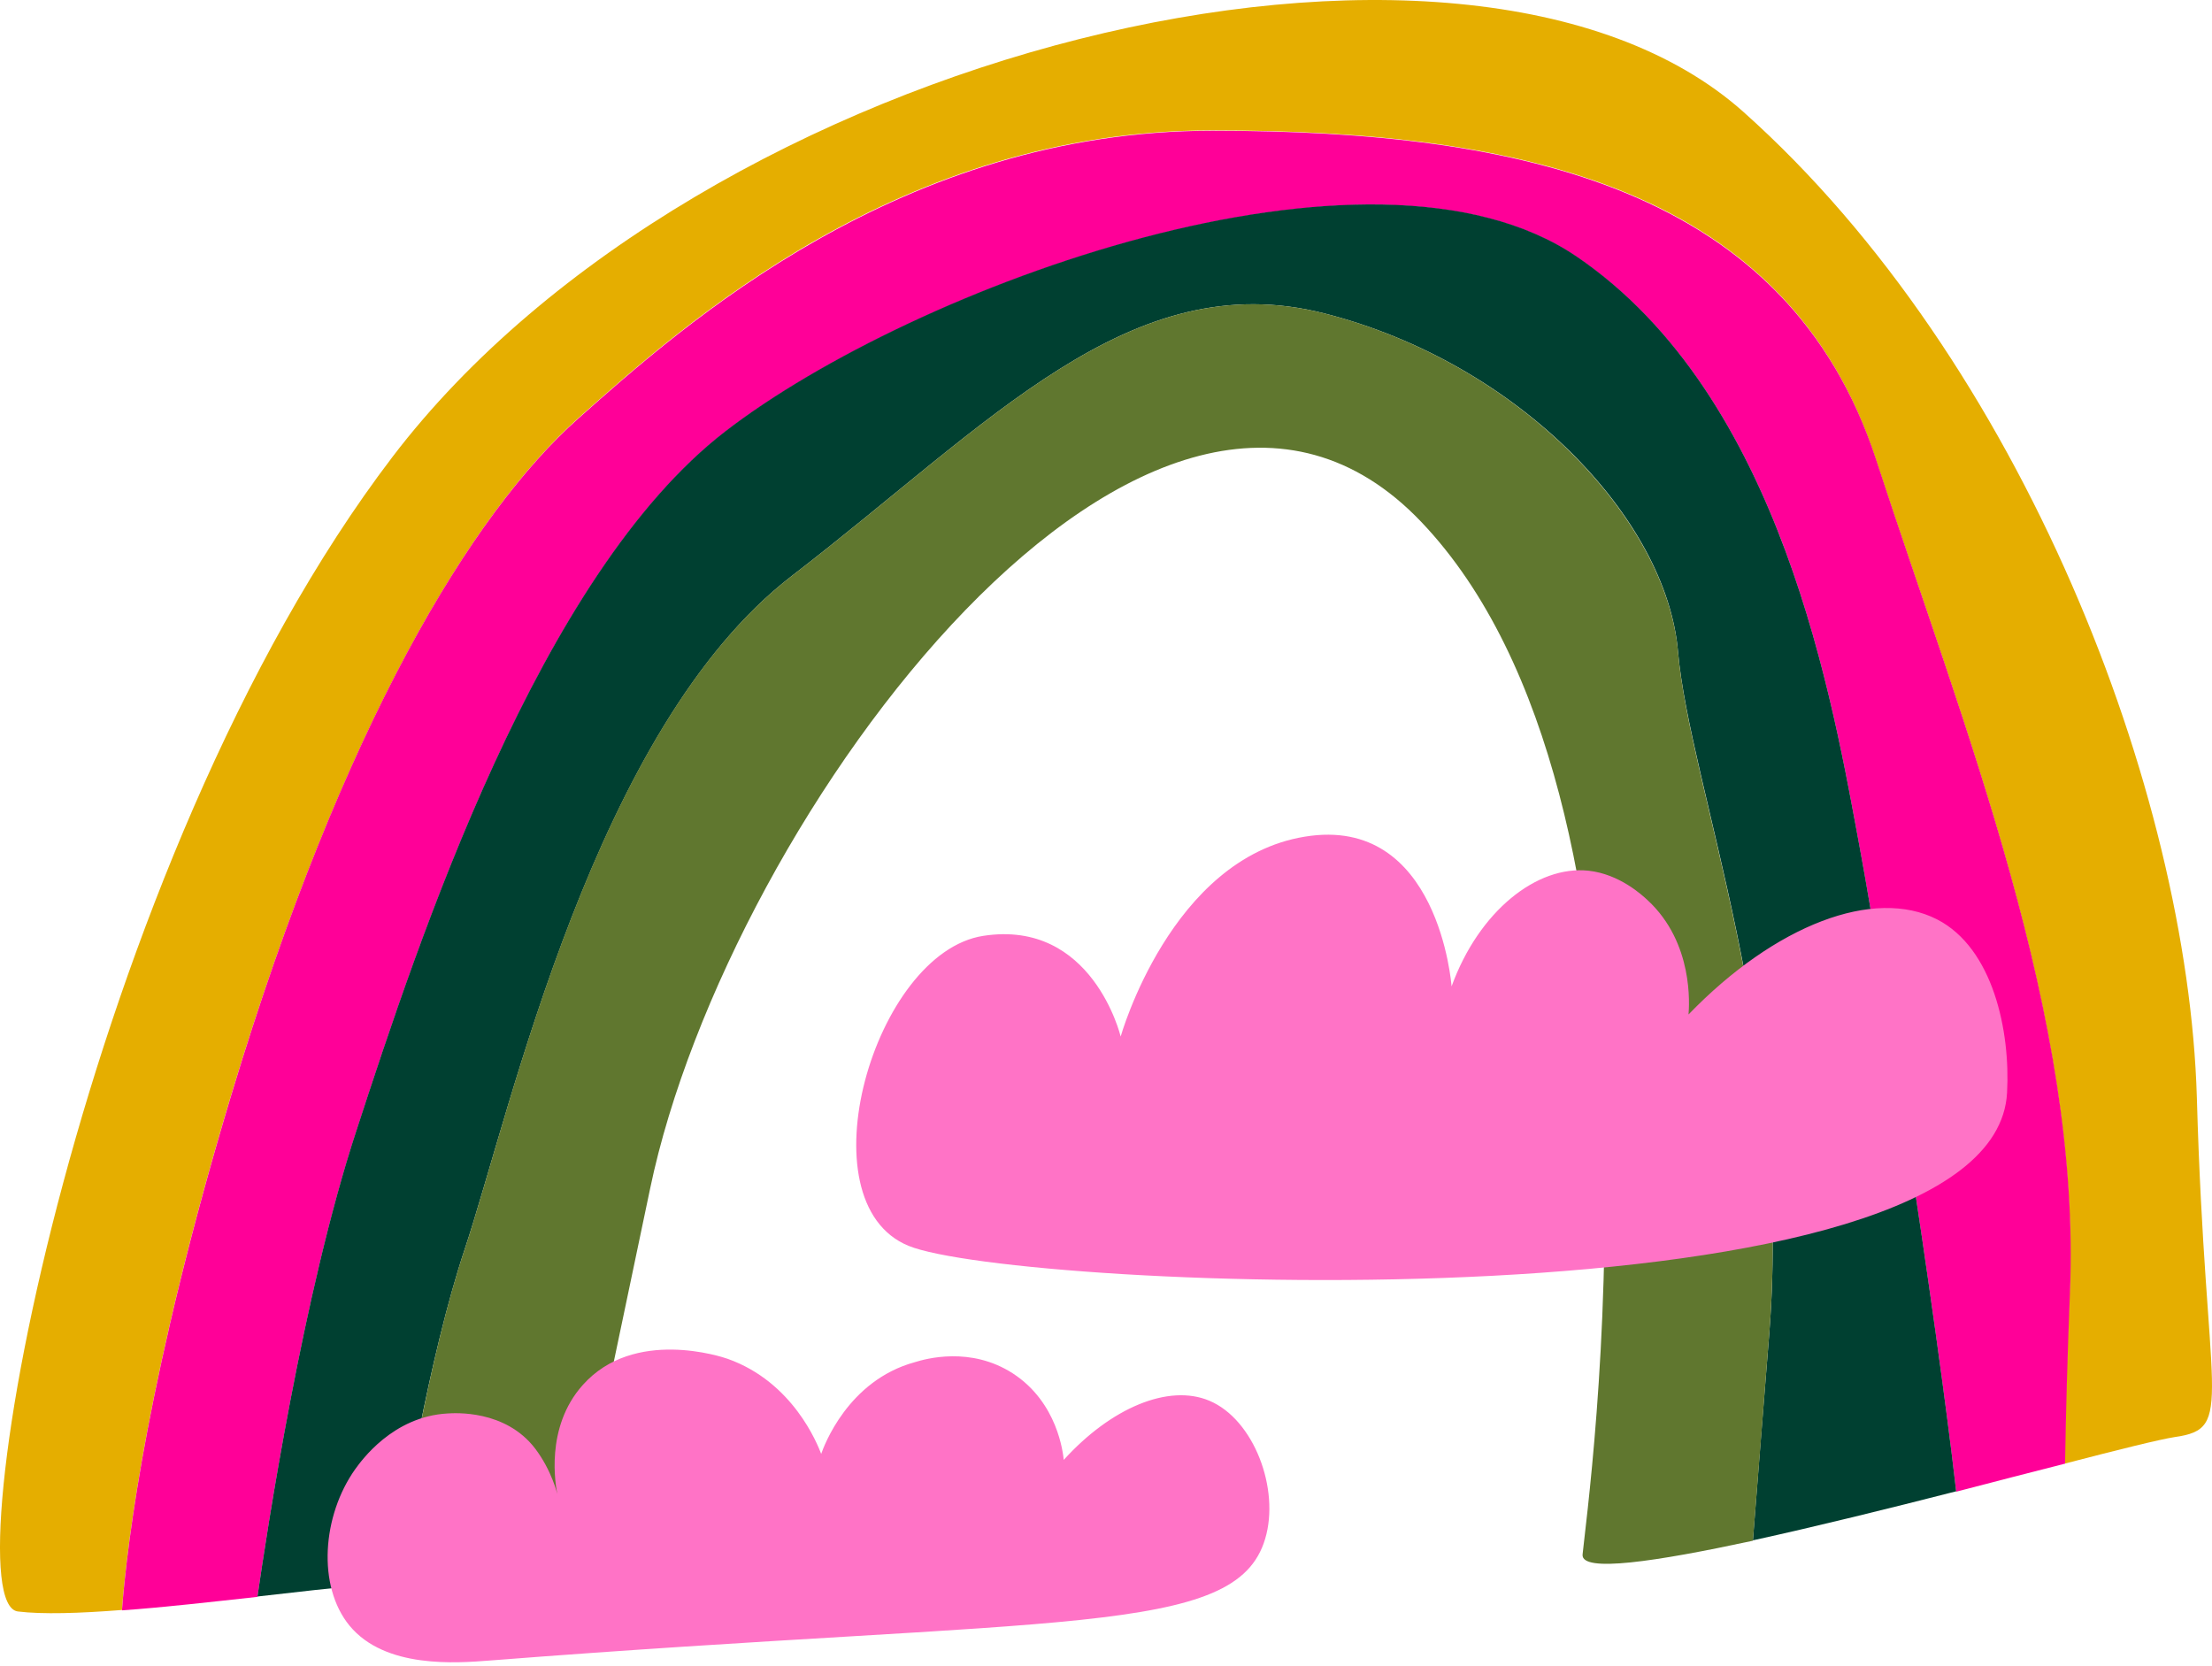 <?xml version="1.0" encoding="UTF-8"?> <svg xmlns="http://www.w3.org/2000/svg" width="150" height="113" viewBox="0 0 150 113" fill="none"><path d="M147.475 97.454C146.485 97.606 143.718 98.291 140.012 99.256C140.037 95.981 140.139 92.148 140.342 87.681C141.129 68.973 133.184 49.453 127.193 31.126C121.228 12.799 103.307 8.84 82.188 8.84C61.069 8.84 46.372 21.988 39.214 28.36C32.056 34.731 23.298 49.072 15.709 74.151C10.073 92.859 8.627 104.485 8.271 109.181C5.377 109.409 2.864 109.485 1.214 109.282C-3.507 108.699 5.657 58.464 26.623 30.974C47.59 3.484 99.322 -9.284 118.233 7.596C137.144 24.476 148.363 53.743 148.972 74.405C149.556 95.093 151.612 96.87 147.475 97.454Z" fill="#E5AE00"></path><path d="M140.367 87.681C140.189 92.123 140.087 95.981 140.037 99.256C137.828 99.814 135.29 100.474 132.65 101.16C131.305 89.356 127.548 65.267 126.152 57.728C124.299 47.702 120.872 26.887 106.911 17.419C92.95 7.926 61.855 19.526 49.189 29.273C36.548 39.021 28.374 63.795 24.161 76.715C20.531 87.782 18.094 103.926 17.459 108.292C14.413 108.622 11.164 109.003 8.271 109.206C8.626 104.51 10.073 92.885 15.708 74.177C23.272 49.098 32.029 34.756 39.213 28.385C46.371 22.014 61.119 8.865 82.213 8.865C103.307 8.865 121.227 12.85 127.218 31.152C133.183 49.453 141.154 68.973 140.367 87.681Z" fill="#FF0098"></path><path d="M119.984 90.346C121.533 70.496 114.578 53.21 113.791 44.199C113.029 35.162 102.952 24.603 89.803 21.252C76.654 17.901 67.11 28.74 53.708 39.046C40.305 49.352 34.619 75.395 31.523 84.686C29.086 91.996 27.283 102.962 26.649 107.302C25.938 107.379 25.253 107.429 24.567 107.505C22.587 107.683 20.1 107.962 17.46 108.267C18.095 103.901 20.531 87.757 24.161 76.69C28.375 63.77 36.548 38.995 49.189 29.248C61.831 19.501 92.925 7.9 106.912 17.394C120.873 26.887 124.299 47.702 126.152 57.703C127.549 65.242 131.305 89.331 132.651 101.134C128.082 102.302 123.157 103.52 118.867 104.459C119.172 100.627 119.527 95.956 119.984 90.346Z" fill="#004031"></path><path d="M119.984 90.346C119.552 95.931 119.172 100.627 118.867 104.485C112.267 105.906 107.216 106.668 107.317 105.424C107.622 102.175 114.399 54.301 96.377 35.391C78.355 16.48 49.392 55.19 44.087 80.599C38.756 106.008 38.756 106.008 38.756 106.008C38.756 106.008 32.614 106.719 26.648 107.302C27.308 102.962 29.085 91.971 31.522 84.686C34.619 75.395 40.279 49.352 53.707 39.046C67.11 28.74 76.654 17.901 89.803 21.252C102.951 24.603 113.003 35.188 113.79 44.199C114.552 53.235 121.532 70.496 119.984 90.346Z" fill="#60772F"></path><path d="M98.434 66.892C98.434 66.892 97.596 55.241 88.484 56.738C79.396 58.211 75.995 70.293 75.995 70.293C75.995 70.293 74.091 62.323 66.679 63.465C59.267 64.607 54.393 81.513 61.602 84.483C68.786 87.453 135.24 90.397 136.103 74.101C136.332 69.938 135.164 64.303 131.356 62.348C127.092 60.165 120.391 62.703 114.502 68.796C114.552 68.186 114.857 63.947 111.735 61.053C111.329 60.673 109.806 59.277 107.724 59.048C104.221 58.667 100.287 61.79 98.434 66.892Z" fill="#FF73C6"></path><path d="M55.687 98.596C55.433 97.936 53.783 93.722 49.341 92.148C48.986 92.022 42.995 90.016 39.518 93.925C36.928 96.819 37.69 100.779 37.791 101.312C37.791 101.312 37.411 99.713 36.294 98.24C34.263 95.575 30.811 95.829 30.354 95.854C26.623 96.058 24.491 99.078 24.084 99.637C21.851 102.784 21.495 107.556 23.704 110.247C26.115 113.166 30.938 112.785 33.222 112.608C71.907 109.587 83.812 111.034 85.792 104.358C86.807 100.982 85.03 96.261 82.01 94.991C79.243 93.824 75.334 95.474 72.135 99.002C72.085 98.545 71.729 95.118 68.683 93.138C65.815 91.285 62.769 92.148 62.033 92.377C57.489 93.621 55.865 98.088 55.687 98.596Z" fill="#FF73C6"></path></svg> 